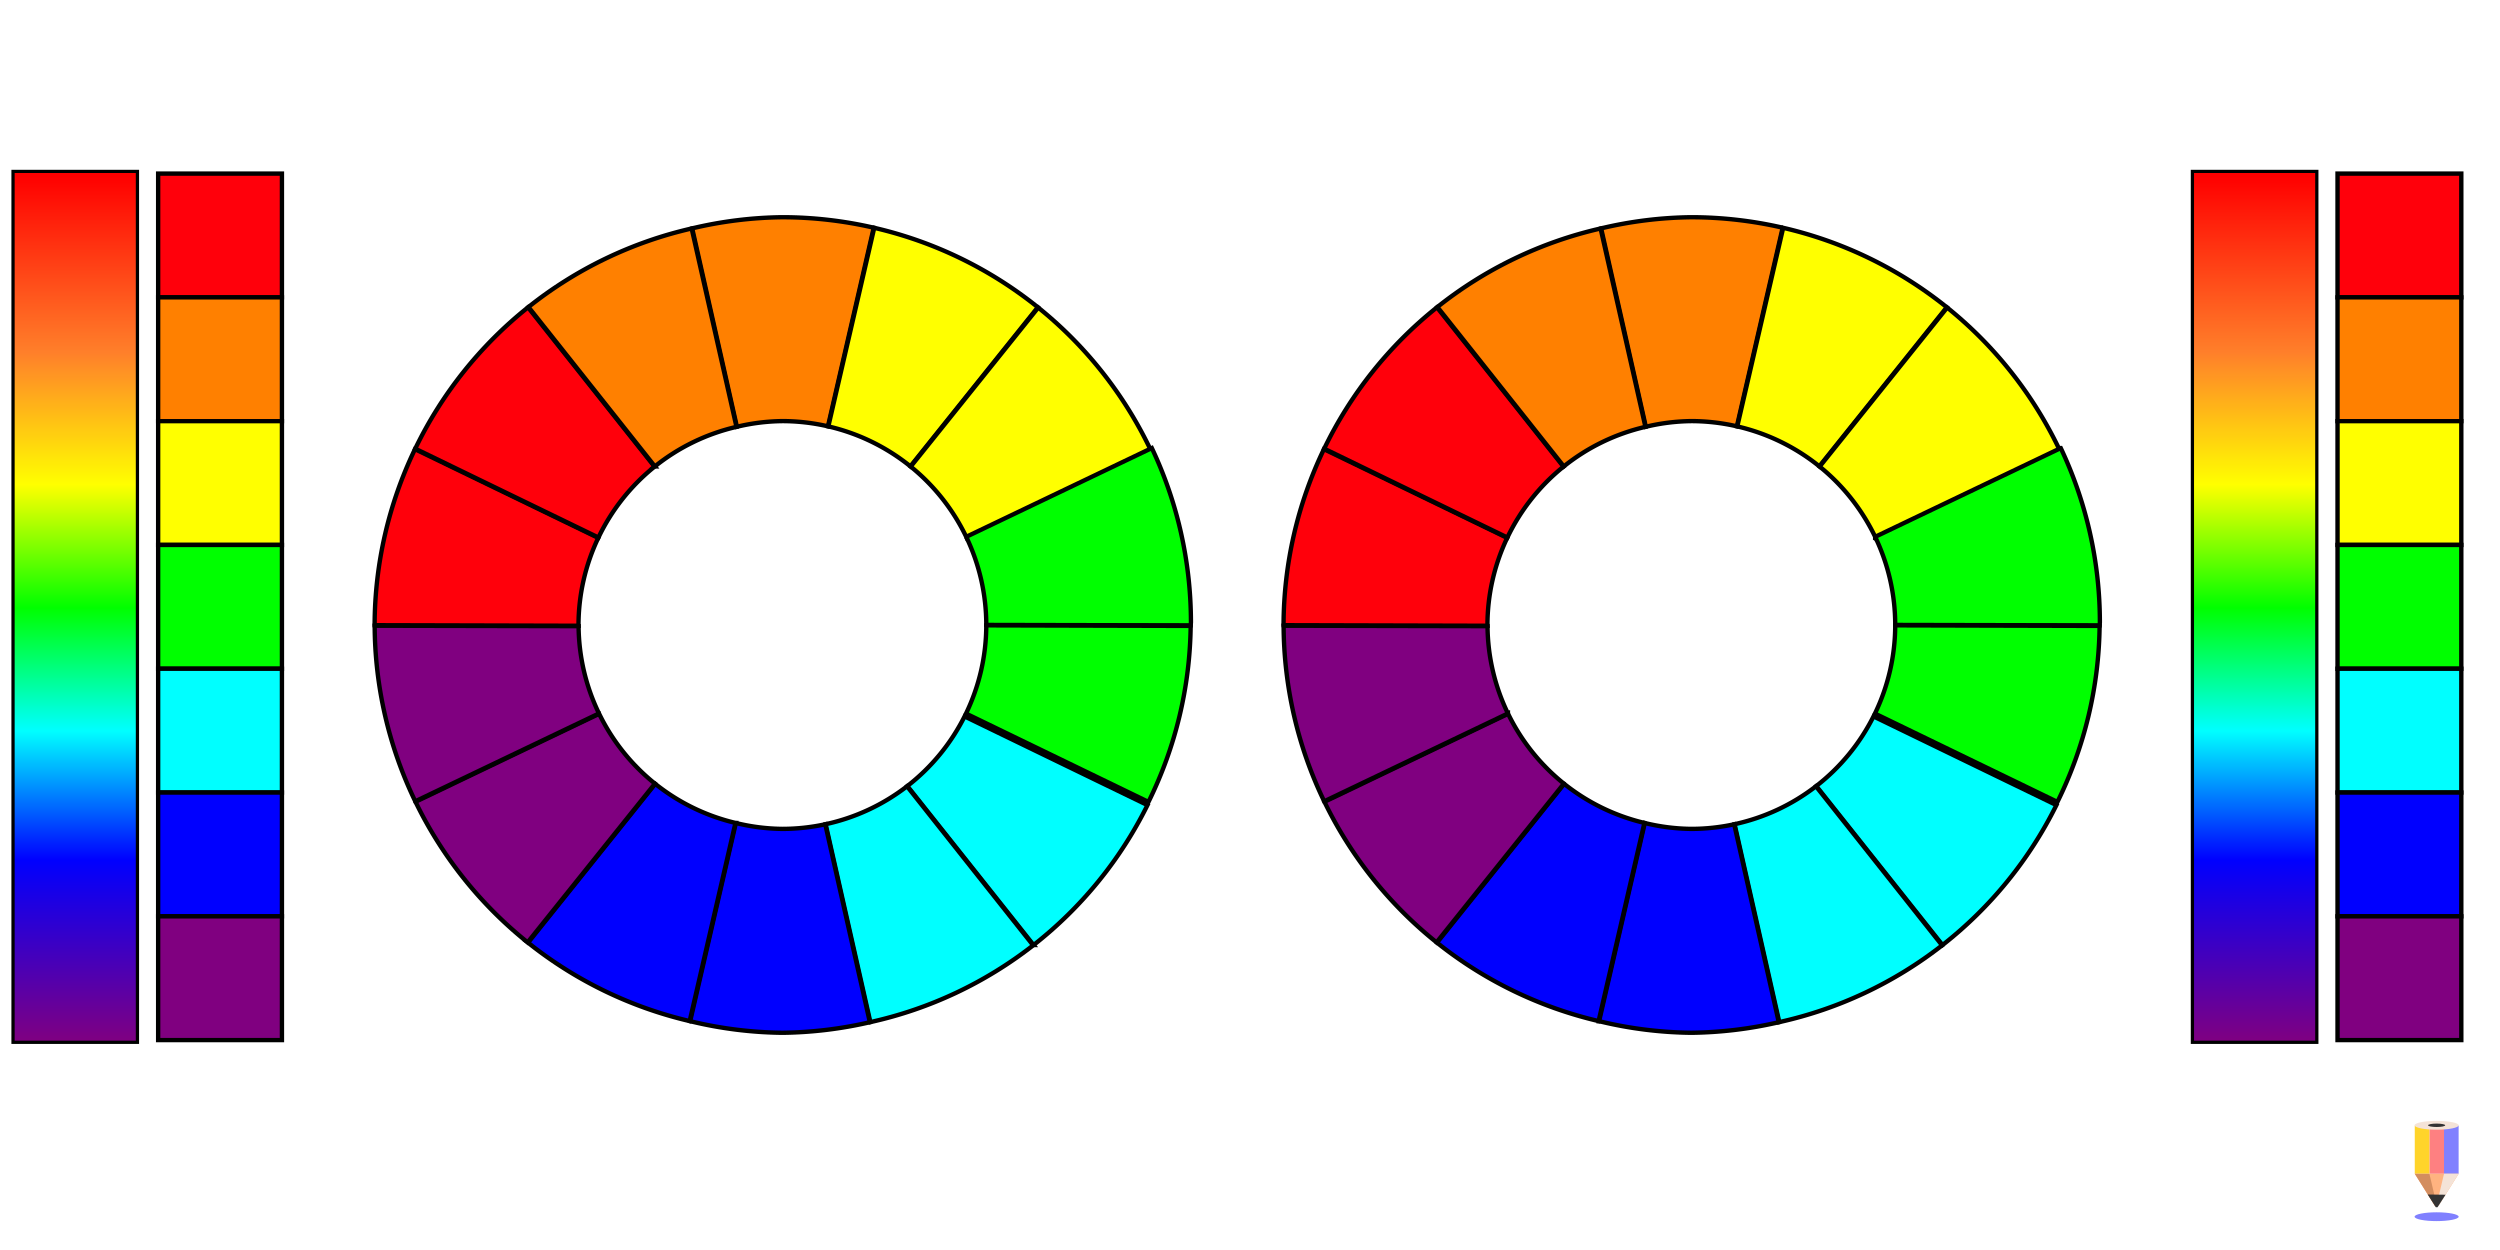 <?xml version="1.0" encoding="UTF-8" standalone="no"?>
<!-- Created with Inkscape (http://www.inkscape.org/) -->

<svg
   inkscape:version="1.1 (c68e22c387, 2021-05-23)"
   sodipodi:docname="barvaton.svg"
   id="SVGRoot"
   version="1.1"
   viewBox="0 0 1080 540"
   height="540"
   width="1080"
   xmlns:inkscape="http://www.inkscape.org/namespaces/inkscape"
   xmlns:sodipodi="http://sodipodi.sourceforge.net/DTD/sodipodi-0.dtd"
   xmlns:xlink="http://www.w3.org/1999/xlink"
   xmlns="http://www.w3.org/2000/svg"
   xmlns:svg="http://www.w3.org/2000/svg">
  <sodipodi:namedview
     id="namedview32418"
     pagecolor="#505050"
     bordercolor="#eeeeee"
     borderopacity="1"
     inkscape:pageshadow="0"
     inkscape:pageopacity="0"
     inkscape:pagecheckerboard="0"
     inkscape:document-units="px"
     showgrid="false"
     inkscape:zoom="0.59252929"
     inkscape:cx="647.22538"
     inkscape:cy="220.24228"
     inkscape:current-layer="layer1"
     inkscape:snap-bbox="true"
     inkscape:bbox-paths="true"
     inkscape:object-paths="true"
     inkscape:snap-bbox-midpoints="true"
     inkscape:snap-bbox-edge-midpoints="true" />
  <defs
     id="defs32413">
    <filter
       style="color-interpolation-filters:sRGB;"
       inkscape:label="Greyscale"
       id="filter439502"
       x="-0.015"
       y="-0.011"
       width="1.027"
       height="1.024">
      <feColorMatrix
         values="0.21 0.72 0.072 0 0 0.21 0.72 0.072 0 0 0.21 0.72 0.072 0 0 0 0 0 1 0 "
         id="feColorMatrix439500" />
    </filter>
    <filter
       style="color-interpolation-filters:sRGB;"
       inkscape:label="Greyscale"
       id="filter439506"
       x="-0.012"
       y="-0.013"
       width="1.025"
       height="1.026">
      <feColorMatrix
         values="0.21 0.72 0.072 0 0 0.21 0.72 0.072 0 0 0.21 0.72 0.072 0 0 0 0 0 1 0 "
         id="feColorMatrix439504" />
    </filter>
    <filter
       style="color-interpolation-filters:sRGB;"
       inkscape:label="Greyscale"
       id="filter439510"
       x="-0.01"
       y="-0.017"
       width="1.023"
       height="1.029">
      <feColorMatrix
         values="0.21 0.72 0.072 0 0 0.21 0.72 0.072 0 0 0.21 0.72 0.072 0 0 0 0 0 1 0 "
         id="feColorMatrix439508" />
    </filter>
    <filter
       style="color-interpolation-filters:sRGB;"
       inkscape:label="Greyscale"
       id="filter439514"
       x="-0.01"
       y="-0.012"
       width="1.023"
       height="1.029">
      <feColorMatrix
         values="0.21 0.72 0.072 0 0 0.21 0.72 0.072 0 0 0.21 0.72 0.072 0 0 0 0 0 1 0 "
         id="feColorMatrix439512" />
    </filter>
    <filter
       style="color-interpolation-filters:sRGB;"
       inkscape:label="Greyscale"
       id="filter439518"
       x="-0.012"
       y="-0.013"
       width="1.025"
       height="1.026">
      <feColorMatrix
         values="0.21 0.72 0.072 0 0 0.21 0.72 0.072 0 0 0.21 0.72 0.072 0 0 0 0 0 1 0 "
         id="feColorMatrix439516" />
    </filter>
    <filter
       style="color-interpolation-filters:sRGB;"
       inkscape:label="Greyscale"
       id="filter439522"
       x="-0.015"
       y="-0.013"
       width="1.027"
       height="1.024">
      <feColorMatrix
         values="0.21 0.72 0.072 0 0 0.21 0.72 0.072 0 0 0.21 0.72 0.072 0 0 0 0 0 1 0 "
         id="feColorMatrix439520" />
    </filter>
    <filter
       style="color-interpolation-filters:sRGB;"
       inkscape:label="Greyscale"
       id="filter439526"
       x="-0.015"
       y="-0.013"
       width="1.029"
       height="1.023">
      <feColorMatrix
         values="0.21 0.72 0.072 0 0 0.21 0.72 0.072 0 0 0.21 0.72 0.072 0 0 0 0 0 1 0 "
         id="feColorMatrix439524" />
    </filter>
    <filter
       style="color-interpolation-filters:sRGB;"
       inkscape:label="Greyscale"
       id="filter439530"
       x="-0.013"
       y="-0.013"
       width="1.027"
       height="1.024">
      <feColorMatrix
         values="0.21 0.72 0.072 0 0 0.21 0.72 0.072 0 0 0.21 0.72 0.072 0 0 0 0 0 1 0 "
         id="feColorMatrix439528" />
    </filter>
    <filter
       style="color-interpolation-filters:sRGB;"
       inkscape:label="Greyscale"
       id="filter439534"
       x="-0.013"
       y="-0.013"
       width="1.025"
       height="1.026">
      <feColorMatrix
         values="0.21 0.72 0.072 0 0 0.21 0.72 0.072 0 0 0.21 0.72 0.072 0 0 0 0 0 1 0 "
         id="feColorMatrix439532" />
    </filter>
    <filter
       style="color-interpolation-filters:sRGB;"
       inkscape:label="Greyscale"
       id="filter439538"
       x="-0.013"
       y="-0.012"
       width="1.023"
       height="1.029">
      <feColorMatrix
         values="0.21 0.72 0.072 0 0 0.21 0.72 0.072 0 0 0.21 0.72 0.072 0 0 0 0 0 1 0 "
         id="feColorMatrix439536" />
    </filter>
    <filter
       style="color-interpolation-filters:sRGB;"
       inkscape:label="Greyscale"
       id="filter439542"
       x="-0.013"
       y="-0.016"
       width="1.023"
       height="1.029">
      <feColorMatrix
         values="0.21 0.72 0.072 0 0 0.21 0.72 0.072 0 0 0.21 0.72 0.072 0 0 0 0 0 1 0 "
         id="feColorMatrix439540" />
    </filter>
    <filter
       style="color-interpolation-filters:sRGB;"
       inkscape:label="Greyscale"
       id="filter439546"
       x="-0.013"
       y="-0.013"
       width="1.025"
       height="1.026">
      <feColorMatrix
         values="0.21 0.72 0.072 0 0 0.21 0.72 0.072 0 0 0.21 0.72 0.072 0 0 0 0 0 1 0 "
         id="feColorMatrix439544" />
    </filter>
    <filter
       style="color-interpolation-filters:sRGB;"
       inkscape:label="Greyscale"
       id="filter439550"
       x="-0.013"
       y="-0.011"
       width="1.027"
       height="1.024">
      <feColorMatrix
         values="0.21 0.72 0.072 0 0 0.21 0.72 0.072 0 0 0.21 0.72 0.072 0 0 0 0 0 1 0 "
         id="feColorMatrix439548" />
    </filter>
    <filter
       style="color-interpolation-filters:sRGB;"
       inkscape:label="Greyscale"
       id="filter439554"
       x="-0.014"
       y="-0.01"
       width="1.029"
       height="1.023">
      <feColorMatrix
         values="0.21 0.72 0.072 0 0 0.21 0.72 0.072 0 0 0.21 0.72 0.072 0 0 0 0 0 1 0 "
         id="feColorMatrix439552" />
    </filter>
    <linearGradient
       inkscape:collect="always"
       xlink:href="#linearGradient81202"
       id="linearGradient81204"
       x1="24.55"
       y1="110.999"
       x2="794.725"
       y2="110.999"
       gradientUnits="userSpaceOnUse"
       gradientTransform="matrix(0.486,0,0,0.486,64.228,-90.224)" />
    <linearGradient
       inkscape:collect="always"
       id="linearGradient81202">
      <stop
         style="stop-color:#ff0000;stop-opacity:1"
         offset="0"
         id="stop81198" />
      <stop
         style="stop-color:#ff7f2a;stop-opacity:1"
         offset="0.203"
         id="stop81408" />
      <stop
         style="stop-color:#ffff00;stop-opacity:1"
         offset="0.356"
         id="stop81474" />
      <stop
         style="stop-color:#00ff00;stop-opacity:1"
         offset="0.498"
         id="stop81604" />
      <stop
         style="stop-color:#00ffff;stop-opacity:1"
         offset="0.64"
         id="stop81734" />
      <stop
         style="stop-color:#0000ff;stop-opacity:1"
         offset="0.789"
         id="stop81864" />
      <stop
         style="stop-color:#800080;stop-opacity:1"
         offset="1"
         id="stop81200" />
    </linearGradient>
    <filter
       style="color-interpolation-filters:sRGB;"
       inkscape:label="Greyscale"
       id="filter503175"
       x="-0.002"
       y="-0.013"
       width="1.004"
       height="1.026">
      <feColorMatrix
         values="0.618 0.724 -0.111 -0.322 0 0.618 0.724 -0.111 -0.322 0 0.618 0.724 -0.111 -0.322 0 0 0 0 1 0 "
         id="feColorMatrix503173" />
    </filter>
    <filter
       style="color-interpolation-filters:sRGB;"
       inkscape:label="Greyscale"
       id="filter504073"
       x="-0.014"
       y="-0.01"
       width="1.029"
       height="1.023">
      <feColorMatrix
         values="0.618 0.724 -0.111 -0.12 0 0.618 0.724 -0.111 -0.12 0 0.618 0.724 -0.111 -0.12 0 0 0 0 1 0 "
         id="feColorMatrix504071" />
    </filter>
    <filter
       style="color-interpolation-filters:sRGB;"
       inkscape:label="Greyscale"
       id="filter504077"
       x="-0.013"
       y="-0.011"
       width="1.027"
       height="1.024">
      <feColorMatrix
         values="0.618 0.724 -0.111 -0.12 0 0.618 0.724 -0.111 -0.12 0 0.618 0.724 -0.111 -0.12 0 0 0 0 1 0 "
         id="feColorMatrix504075" />
    </filter>
    <filter
       style="color-interpolation-filters:sRGB;"
       inkscape:label="Greyscale"
       id="filter504081"
       x="-0.013"
       y="-0.013"
       width="1.025"
       height="1.026">
      <feColorMatrix
         values="0.618 0.724 -0.111 -0.12 0 0.618 0.724 -0.111 -0.12 0 0.618 0.724 -0.111 -0.12 0 0 0 0 1 0 "
         id="feColorMatrix504079" />
    </filter>
    <filter
       style="color-interpolation-filters:sRGB;"
       inkscape:label="Greyscale"
       id="filter504085"
       x="-0.013"
       y="-0.016"
       width="1.023"
       height="1.029">
      <feColorMatrix
         values="0.618 0.724 -0.111 -0.12 0 0.618 0.724 -0.111 -0.12 0 0.618 0.724 -0.111 -0.12 0 0 0 0 1 0 "
         id="feColorMatrix504083" />
    </filter>
    <filter
       style="color-interpolation-filters:sRGB;"
       inkscape:label="Greyscale"
       id="filter504089"
       x="-0.013"
       y="-0.012"
       width="1.023"
       height="1.029">
      <feColorMatrix
         values="0.618 0.724 -0.111 -0.12 0 0.618 0.724 -0.111 -0.12 0 0.618 0.724 -0.111 -0.12 0 0 0 0 1 0 "
         id="feColorMatrix504087" />
    </filter>
    <filter
       style="color-interpolation-filters:sRGB;"
       inkscape:label="Greyscale"
       id="filter504093"
       x="-0.013"
       y="-0.013"
       width="1.025"
       height="1.026">
      <feColorMatrix
         values="0.618 0.724 -0.111 -0.12 0 0.618 0.724 -0.111 -0.12 0 0.618 0.724 -0.111 -0.12 0 0 0 0 1 0 "
         id="feColorMatrix504091" />
    </filter>
    <filter
       style="color-interpolation-filters:sRGB;"
       inkscape:label="Greyscale"
       id="filter504097"
       x="-0.013"
       y="-0.013"
       width="1.027"
       height="1.024">
      <feColorMatrix
         values="0.618 0.724 -0.111 -0.12 0 0.618 0.724 -0.111 -0.12 0 0.618 0.724 -0.111 -0.12 0 0 0 0 1 0 "
         id="feColorMatrix504095" />
    </filter>
    <filter
       style="color-interpolation-filters:sRGB;"
       inkscape:label="Greyscale"
       id="filter504101"
       x="-0.015"
       y="-0.013"
       width="1.029"
       height="1.023">
      <feColorMatrix
         values="0.618 0.724 -0.111 -0.12 0 0.618 0.724 -0.111 -0.12 0 0.618 0.724 -0.111 -0.12 0 0 0 0 1 0 "
         id="feColorMatrix504099" />
    </filter>
    <filter
       style="color-interpolation-filters:sRGB;"
       inkscape:label="Greyscale"
       id="filter504105"
       x="-0.015"
       y="-0.013"
       width="1.027"
       height="1.024">
      <feColorMatrix
         values="0.618 0.724 -0.111 -0.12 0 0.618 0.724 -0.111 -0.12 0 0.618 0.724 -0.111 -0.12 0 0 0 0 1 0 "
         id="feColorMatrix504103" />
    </filter>
    <filter
       style="color-interpolation-filters:sRGB;"
       inkscape:label="Greyscale"
       id="filter504109"
       x="-0.012"
       y="-0.013"
       width="1.025"
       height="1.026">
      <feColorMatrix
         values="0.618 0.724 -0.111 -0.12 0 0.618 0.724 -0.111 -0.12 0 0.618 0.724 -0.111 -0.12 0 0 0 0 1 0 "
         id="feColorMatrix504107" />
    </filter>
    <filter
       style="color-interpolation-filters:sRGB;"
       inkscape:label="Greyscale"
       id="filter504113"
       x="-0.01"
       y="-0.012"
       width="1.023"
       height="1.029">
      <feColorMatrix
         values="0.618 0.724 -0.111 -0.12 0 0.618 0.724 -0.111 -0.12 0 0.618 0.724 -0.111 -0.12 0 0 0 0 1 0 "
         id="feColorMatrix504111" />
    </filter>
    <filter
       style="color-interpolation-filters:sRGB;"
       inkscape:label="Greyscale"
       id="filter504117"
       x="-0.01"
       y="-0.017"
       width="1.023"
       height="1.029">
      <feColorMatrix
         values="0.618 0.724 -0.111 -0.12 0 0.618 0.724 -0.111 -0.12 0 0.618 0.724 -0.111 -0.12 0 0 0 0 1 0 "
         id="feColorMatrix504115" />
    </filter>
    <filter
       style="color-interpolation-filters:sRGB;"
       inkscape:label="Greyscale"
       id="filter504121"
       x="-0.012"
       y="-0.013"
       width="1.025"
       height="1.026">
      <feColorMatrix
         values="0.618 0.724 -0.111 -0.12 0 0.618 0.724 -0.111 -0.12 0 0.618 0.724 -0.111 -0.12 0 0 0 0 1 0 "
         id="feColorMatrix504119" />
    </filter>
    <filter
       style="color-interpolation-filters:sRGB;"
       inkscape:label="Greyscale"
       id="filter504125"
       x="-0.015"
       y="-0.011"
       width="1.027"
       height="1.024">
      <feColorMatrix
         values="0.618 0.724 -0.111 -0.12 0 0.618 0.724 -0.111 -0.12 0 0.618 0.724 -0.111 -0.12 0 0 0 0 1 0 "
         id="feColorMatrix504123" />
    </filter>
    <linearGradient
       inkscape:collect="always"
       xlink:href="#linearGradient81202"
       id="linearGradient504241"
       gradientUnits="userSpaceOnUse"
       gradientTransform="matrix(0.486,0,0,0.486,64.228,-1031.712)"
       x1="24.55"
       y1="110.999"
       x2="794.725"
       y2="110.999" />
    <filter
       style="color-interpolation-filters:sRGB;"
       inkscape:label="Greyscale"
       id="filter504245"
       x="-0.002"
       y="-0.013"
       width="1.004"
       height="1.026">
      <feColorMatrix
         values="0.618 0.724 -0.111 -0.12 0 0.618 0.724 -0.111 -0.12 0 0.618 0.724 -0.111 -0.12 0 0 0 0 1 0 "
         id="feColorMatrix504243" />
    </filter>
    <filter
       style="color-interpolation-filters:sRGB;"
       inkscape:label="Greyscale"
       id="filter504249"
       x="-0.018"
       y="-0.018"
       width="1.035"
       height="1.035">
      <feColorMatrix
         values="0.618 0.724 -0.111 -0.12 0 0.618 0.724 -0.111 -0.12 0 0.618 0.724 -0.111 -0.12 0 0 0 0 1 0 "
         id="feColorMatrix504247" />
    </filter>
    <filter
       style="color-interpolation-filters:sRGB;"
       inkscape:label="Greyscale"
       id="filter504253"
       x="-0.018"
       y="-0.018"
       width="1.035"
       height="1.035">
      <feColorMatrix
         values="0.618 0.724 -0.111 -0.12 0 0.618 0.724 -0.111 -0.12 0 0.618 0.724 -0.111 -0.12 0 0 0 0 1 0 "
         id="feColorMatrix504251" />
    </filter>
    <filter
       style="color-interpolation-filters:sRGB;"
       inkscape:label="Greyscale"
       id="filter504257"
       x="-0.018"
       y="-0.018"
       width="1.035"
       height="1.035">
      <feColorMatrix
         values="0.618 0.724 -0.111 -0.12 0 0.618 0.724 -0.111 -0.12 0 0.618 0.724 -0.111 -0.12 0 0 0 0 1 0 "
         id="feColorMatrix504255" />
    </filter>
    <filter
       style="color-interpolation-filters:sRGB;"
       inkscape:label="Greyscale"
       id="filter504261"
       x="-0.018"
       y="-0.018"
       width="1.035"
       height="1.035">
      <feColorMatrix
         values="0.618 0.724 -0.111 -0.12 0 0.618 0.724 -0.111 -0.12 0 0.618 0.724 -0.111 -0.12 0 0 0 0 1 0 "
         id="feColorMatrix504259" />
    </filter>
    <filter
       style="color-interpolation-filters:sRGB;"
       inkscape:label="Greyscale"
       id="filter504265"
       x="-0.018"
       y="-0.018"
       width="1.035"
       height="1.035">
      <feColorMatrix
         values="0.618 0.724 -0.111 -0.12 0 0.618 0.724 -0.111 -0.12 0 0.618 0.724 -0.111 -0.12 0 0 0 0 1 0 "
         id="feColorMatrix504263" />
    </filter>
    <filter
       style="color-interpolation-filters:sRGB;"
       inkscape:label="Greyscale"
       id="filter504269"
       x="-0.018"
       y="-0.018"
       width="1.035"
       height="1.035">
      <feColorMatrix
         values="0.618 0.724 -0.111 -0.12 0 0.618 0.724 -0.111 -0.12 0 0.618 0.724 -0.111 -0.12 0 0 0 0 1 0 "
         id="feColorMatrix504267" />
    </filter>
    <filter
       style="color-interpolation-filters:sRGB;"
       inkscape:label="Greyscale"
       id="filter504273"
       x="-0.018"
       y="-0.018"
       width="1.035"
       height="1.035">
      <feColorMatrix
         values="0.618 0.724 -0.111 -0.12 0 0.618 0.724 -0.111 -0.12 0 0.618 0.724 -0.111 -0.12 0 0 0 0 1 0 "
         id="feColorMatrix504271" />
    </filter>
  </defs>
  <g
     inkscape:label="Vrstva 1"
     inkscape:groupmode="layer"
     id="layer1">
    <g
       id="g504387"
       transform="translate(0,-2.433)">
      <path
         id="path503195"
         style="fill:#ff8000;fill-opacity:1;stroke:#000000;stroke-width:1.89;stroke-linecap:butt;stroke-linejoin:miter;stroke-miterlimit:4;stroke-dasharray:none;stroke-opacity:1;filter:url(#filter504073)"
         d="m 730.656,96.273 a 176.159,176.159 0 0 0 -38.966,4.816 l 19.313,85.71 a 88.08,88.08 0 0 1 19.653,-2.446 88.08,88.08 0 0 1 19.673,2.253 l 19.78,-85.806 a 176.159,176.159 0 0 0 -39.453,-4.527 z" />
      <path
         id="path503197"
         style="fill:#ffff00;fill-opacity:1;stroke:#000000;stroke-width:1.89;stroke-linecap:butt;stroke-linejoin:miter;stroke-miterlimit:4;stroke-dasharray:none;stroke-opacity:1;filter:url(#filter504077)"
         d="m 770.333,100.851 -19.831,85.793 a 88.08,88.08 0 0 1 35.446,17.247 l 55.054,-68.73 a 176.159,176.159 0 0 0 -70.669,-34.31 z" />
      <path
         id="path503199"
         style="fill:#ffff00;fill-opacity:1;stroke:#000000;stroke-width:1.89;stroke-linecap:butt;stroke-linejoin:miter;stroke-miterlimit:4;stroke-dasharray:none;stroke-opacity:1;filter:url(#filter504081)"
         d="m 841.183,135.303 -55.095,68.697 a 88.08,88.08 0 0 1 24.296,31.007 l 79.442,-38.045 a 176.159,176.159 0 0 0 -48.643,-61.659 z" />
      <path
         id="path503201"
         style="fill:#00ff00;fill-opacity:1;stroke:#000000;stroke-width:1.89;stroke-linecap:butt;stroke-linejoin:miter;stroke-miterlimit:4;stroke-dasharray:none;stroke-opacity:1;filter:url(#filter504085)"
         d="m 890.253,195.999 -80.189,38.346 a 88.08,88.08 0 0 1 8.672,38.061 l 88.314,0.191 a 176.159,176.159 0 0 0 0.095,-1.332 176.159,176.159 0 0 0 -16.891,-75.266 z" />
      <path
         id="path503203"
         style="fill:#00ff00;fill-opacity:1;stroke:#000000;stroke-width:1.89;stroke-linecap:butt;stroke-linejoin:miter;stroke-miterlimit:4;stroke-dasharray:none;stroke-opacity:1;filter:url(#filter504089)"
         d="m 818.732,272.584 a 88.08,88.08 0 0 1 -8.755,38.11 l 78.832,38.172 a 176.159,176.159 0 0 0 18.223,-76.039 z" />
      <path
         id="path503205"
         style="fill:#00ffff;fill-opacity:1;stroke:#000000;stroke-width:1.89;stroke-linecap:butt;stroke-linejoin:miter;stroke-miterlimit:4;stroke-dasharray:none;stroke-opacity:1;filter:url(#filter504093)"
         d="m 809.359,311.921 a 88.08,88.08 0 0 1 -24.727,30.082 l 54.536,68.688 a 176.159,176.159 0 0 0 49.202,-60.453 z" />
      <path
         id="path503207"
         style="fill:#00ffff;fill-opacity:1;stroke:#000000;stroke-width:1.89;stroke-linecap:butt;stroke-linejoin:miter;stroke-miterlimit:4;stroke-dasharray:none;stroke-opacity:1;filter:url(#filter504097)"
         d="m 784.492,342.112 a 88.08,88.08 0 0 1 -35.152,16.371 l 19.322,85.503 a 176.159,176.159 0 0 0 70.322,-33.157 z" />
      <path
         id="path503209"
         style="fill:#0000ff;fill-opacity:1;stroke:#000000;stroke-width:1.89;stroke-linecap:butt;stroke-linejoin:miter;stroke-miterlimit:4;stroke-dasharray:none;stroke-opacity:1;filter:url(#filter504101)"
         d="m 710.553,357.969 -19.735,85.617 a 176.159,176.159 0 0 0 39.838,5.006 176.159,176.159 0 0 0 37.783,-4.558 l -19.271,-85.513 a 88.08,88.08 0 0 1 -18.512,1.992 88.08,88.08 0 0 1 -20.104,-2.544 z" />
      <path
         id="path503211"
         style="fill:#0000ff;fill-opacity:1;stroke:#000000;stroke-width:1.89;stroke-linecap:butt;stroke-linejoin:miter;stroke-miterlimit:4;stroke-dasharray:none;stroke-opacity:1;filter:url(#filter504105)"
         d="m 675.731,341.062 -54.952,68.606 a 176.159,176.159 0 0 0 69.815,33.869 l 19.786,-85.606 a 88.08,88.08 0 0 1 -34.648,-16.869 z" />
      <path
         id="path503213"
         style="fill:#800080;fill-opacity:1;stroke:#000000;stroke-width:1.89;stroke-linecap:butt;stroke-linejoin:miter;stroke-miterlimit:4;stroke-dasharray:none;stroke-opacity:1;filter:url(#filter504109)"
         d="m 651.508,310.802 -79.348,38.003 a 176.159,176.159 0 0 0 48.435,60.727 l 54.994,-68.577 a 88.08,88.08 0 0 1 -24.081,-30.153 z" />
      <path
         id="path503215"
         style="fill:#800080;fill-opacity:1;stroke:#000000;stroke-width:1.89;stroke-linecap:butt;stroke-linejoin:miter;stroke-miterlimit:4;stroke-dasharray:none;stroke-opacity:1;filter:url(#filter504113)"
         d="m 554.519,272.743 a 176.159,176.159 0 0 0 17.532,75.861 l 79.371,-37.958 a 88.08,88.08 0 0 1 -8.81,-37.716 z" />
      <path
         id="path503217"
         style="fill:#ff000b;fill-opacity:1;stroke:#000000;stroke-width:1.89;stroke-linecap:butt;stroke-linejoin:miter;stroke-miterlimit:4;stroke-dasharray:none;stroke-opacity:1;filter:url(#filter504117)"
         d="m 571.939,196.466 a 176.159,176.159 0 0 0 -17.441,75.968 176.159,176.159 0 0 0 0.007,0.082 l 88.096,0.238 a 88.08,88.08 0 0 1 -0.024,-0.32 88.08,88.08 0 0 1 8.53,-37.636 z" />
      <path
         id="path503219"
         style="fill:#ff000b;fill-opacity:1;stroke:#000000;stroke-width:1.89;stroke-linecap:butt;stroke-linejoin:miter;stroke-miterlimit:4;stroke-dasharray:none;stroke-opacity:1;filter:url(#filter504121)"
         d="m 620.772,135.201 a 176.159,176.159 0 0 0 -48.723,61.065 l 79.142,38.377 a 88.08,88.08 0 0 1 24.234,-30.611 z" />
      <path
         id="path503221"
         style="fill:#ff8000;fill-opacity:1;stroke:#000000;stroke-width:1.89;stroke-linecap:butt;stroke-linejoin:miter;stroke-miterlimit:4;stroke-dasharray:none;stroke-opacity:1;filter:url(#filter504125)"
         d="m 691.452,101.141 a 176.159,176.159 0 0 0 -70.494,33.922 l 54.612,68.863 a 88.08,88.08 0 0 1 35.252,-17.087 z" />
    </g>
    <rect
       style="fill:#8080ff;fill-opacity:1;fill-rule:evenodd;stroke-width:0.258"
       id="rect45522"
       width="6.316"
       height="20.832"
       x="-1062.127"
       y="486.245"
       inkscape:export-xdpi="96.534714"
       inkscape:export-ydpi="96.534714"
       transform="scale(-1,1)"
       inkscape:export-filename="C:\Users\dansa\Documents\Krita-Malba\ellipse45540.png" />
    <rect
       style="fill:#fe8081;fill-opacity:1;fill-rule:evenodd;stroke-width:0.258"
       id="rect45524"
       width="6.316"
       height="20.832"
       x="-1055.811"
       y="486.245"
       inkscape:export-xdpi="96.534714"
       inkscape:export-ydpi="96.534714"
       transform="scale(-1,1)"
       inkscape:export-filename="C:\Users\dansa\Documents\Krita-Malba\ellipse45540.png" />
    <rect
       style="fill:#ffd42a;fill-rule:evenodd;stroke-width:0.258"
       id="rect45526"
       width="6.316"
       height="20.832"
       x="-1049.495"
       y="486.245"
       inkscape:export-xdpi="96.534714"
       inkscape:export-ydpi="96.534714"
       transform="scale(-1,1)"
       inkscape:export-filename="C:\Users\dansa\Documents\Krita-Malba\ellipse45540.png" />
    <path
       id="path45528"
       style="fill:#ffb380;fill-rule:evenodd;stroke-width:0.258"
       d="m 1062.127,507.077 h -18.947 l 8.769,13.971 h 1.41 z"
       sodipodi:nodetypes="ccccc"
       inkscape:export-xdpi="96.534714"
       inkscape:export-ydpi="96.534714"
       inkscape:export-filename="C:\Users\dansa\Documents\Krita-Malba\ellipse45540.png" />
    <path
       id="path45530"
       style="fill:#f4e3d7;fill-rule:evenodd;stroke-width:0.258"
       d="m 1062.127,507.077 h -6.316 l -3.317,14.093 0.865,-0.122 z"
       sodipodi:nodetypes="ccccc"
       inkscape:export-xdpi="96.534714"
       inkscape:export-ydpi="96.534714"
       inkscape:export-filename="C:\Users\dansa\Documents\Krita-Malba\ellipse45540.png" />
    <path
       id="path45532"
       style="fill:#d38d5f;fill-rule:evenodd;stroke-width:0.258"
       d="m 1043.18,507.077 h 6.316 l 3.317,14.093 -0.864,-0.122 z"
       sodipodi:nodetypes="ccccc"
       inkscape:export-xdpi="96.534714"
       inkscape:export-ydpi="96.534714"
       inkscape:export-filename="C:\Users\dansa\Documents\Krita-Malba\ellipse45540.png" />
    <path
       id="path45534"
       style="fill:#333333;fill-rule:evenodd;stroke-width:0.258"
       d="m 1056.472,516.123 -7.702,-0.107 3.52,5.537 0.704,-0.013 z"
       sodipodi:nodetypes="ccccc"
       inkscape:export-xdpi="96.534714"
       inkscape:export-ydpi="96.534714"
       inkscape:export-filename="C:\Users\dansa\Documents\Krita-Malba\ellipse45540.png" />
    <ellipse
       style="fill:#8080ff;fill-opacity:1;fill-rule:evenodd;stroke-width:0.258"
       id="ellipse45536"
       cx="-1052.621"
       cy="525.614"
       rx="9.517"
       ry="1.903"
       inkscape:export-xdpi="96.534714"
       inkscape:export-ydpi="96.534714"
       transform="scale(-1,1)"
       inkscape:export-filename="C:\Users\dansa\Documents\Krita-Malba\ellipse45540.png" />
    <ellipse
       style="fill:#f4e3d7;fill-opacity:1;fill-rule:evenodd;stroke-width:0.258"
       id="ellipse45538"
       cx="-1052.621"
       cy="486.127"
       rx="9.517"
       ry="1.903"
       inkscape:export-xdpi="96.534714"
       inkscape:export-ydpi="96.534714"
       transform="scale(-1,1)"
       inkscape:export-filename="C:\Users\dansa\Documents\Krita-Malba\ellipse45540.png" />
    <ellipse
       style="fill:#333333;fill-opacity:1;fill-rule:evenodd;stroke-width:0.258"
       id="ellipse45540"
       cx="-1052.621"
       cy="486.127"
       rx="3.7"
       ry="0.74"
       inkscape:export-xdpi="96.534714"
       inkscape:export-ydpi="96.534714"
       transform="scale(-1,1)"
       inkscape:export-filename="C:\Users\dansa\Documents\Krita-Malba\ellipse45540.png" />
    <g
       id="g504403"
       transform="translate(0,13.667)">
      <path
         id="path349355"
         style="fill:#ff8000;fill-opacity:1;stroke:#000000;stroke-width:1.89;stroke-linecap:butt;stroke-linejoin:miter;stroke-miterlimit:4;stroke-dasharray:none;stroke-opacity:1"
         d="m 337.994,80.173 a 176.159,176.159 0 0 0 -38.966,4.816 l 19.313,85.71 a 88.08,88.08 0 0 1 19.653,-2.446 88.08,88.08 0 0 1 19.673,2.253 l 19.78,-85.806 a 176.159,176.159 0 0 0 -39.453,-4.527 z" />
      <path
         id="path349359"
         style="fill:#ffff00;fill-opacity:1;stroke:#000000;stroke-width:1.89;stroke-linecap:butt;stroke-linejoin:miter;stroke-miterlimit:4;stroke-dasharray:none;stroke-opacity:1"
         d="M 377.671,84.751 357.84,170.544 a 88.08,88.08 0 0 1 35.446,17.247 l 55.054,-68.73 A 176.159,176.159 0 0 0 377.671,84.751 Z" />
      <path
         id="path349361"
         style="fill:#ffff00;fill-opacity:1;stroke:#000000;stroke-width:1.89;stroke-linecap:butt;stroke-linejoin:miter;stroke-miterlimit:4;stroke-dasharray:none;stroke-opacity:1"
         d="m 448.521,119.203 -55.095,68.697 a 88.08,88.08 0 0 1 24.296,31.007 l 79.442,-38.045 a 176.159,176.159 0 0 0 -48.643,-61.659 z" />
      <path
         id="path349363"
         style="fill:#00ff00;fill-opacity:1;stroke:#000000;stroke-width:1.89;stroke-linecap:butt;stroke-linejoin:miter;stroke-miterlimit:4;stroke-dasharray:none;stroke-opacity:1"
         d="m 497.591,179.899 -80.189,38.346 a 88.08,88.08 0 0 1 8.672,38.061 l 88.314,0.191 a 176.159,176.159 0 0 0 0.095,-1.332 176.159,176.159 0 0 0 -16.891,-75.266 z" />
      <path
         id="path349365"
         style="fill:#00ff00;fill-opacity:1;stroke:#000000;stroke-width:1.89;stroke-linecap:butt;stroke-linejoin:miter;stroke-miterlimit:4;stroke-dasharray:none;stroke-opacity:1"
         d="m 426.07,256.485 a 88.08,88.08 0 0 1 -8.755,38.11 l 78.832,38.172 a 176.159,176.159 0 0 0 18.223,-76.039 z" />
      <path
         id="path349367"
         style="fill:#00ffff;fill-opacity:1;stroke:#000000;stroke-width:1.89;stroke-linecap:butt;stroke-linejoin:miter;stroke-miterlimit:4;stroke-dasharray:none;stroke-opacity:1"
         d="m 416.697,295.822 a 88.08,88.08 0 0 1 -24.727,30.082 l 54.536,68.688 a 176.159,176.159 0 0 0 49.202,-60.453 z" />
      <path
         id="path349369"
         style="fill:#00ffff;fill-opacity:1;stroke:#000000;stroke-width:1.89;stroke-linecap:butt;stroke-linejoin:miter;stroke-miterlimit:4;stroke-dasharray:none;stroke-opacity:1"
         d="m 391.83,326.012 a 88.08,88.08 0 0 1 -35.152,16.371 l 19.322,85.503 a 176.159,176.159 0 0 0 70.322,-33.157 z" />
      <path
         id="path349371"
         style="fill:#0000ff;fill-opacity:1;stroke:#000000;stroke-width:1.89;stroke-linecap:butt;stroke-linejoin:miter;stroke-miterlimit:4;stroke-dasharray:none;stroke-opacity:1"
         d="m 317.891,341.869 -19.735,85.617 a 176.159,176.159 0 0 0 39.838,5.006 176.159,176.159 0 0 0 37.783,-4.558 l -19.271,-85.513 a 88.08,88.08 0 0 1 -18.512,1.992 88.08,88.08 0 0 1 -20.104,-2.544 z" />
      <path
         id="path349373"
         style="fill:#0000ff;fill-opacity:1;stroke:#000000;stroke-width:1.89;stroke-linecap:butt;stroke-linejoin:miter;stroke-miterlimit:4;stroke-dasharray:none;stroke-opacity:1"
         d="m 283.069,324.962 -54.952,68.606 a 176.159,176.159 0 0 0 69.815,33.869 l 19.786,-85.606 a 88.08,88.08 0 0 1 -34.648,-16.869 z" />
      <path
         id="path349375"
         style="fill:#800080;fill-opacity:1;stroke:#000000;stroke-width:1.89;stroke-linecap:butt;stroke-linejoin:miter;stroke-miterlimit:4;stroke-dasharray:none;stroke-opacity:1"
         d="m 258.846,294.702 -79.348,38.003 a 176.159,176.159 0 0 0 48.435,60.727 l 54.994,-68.577 a 88.08,88.08 0 0 1 -24.081,-30.153 z" />
      <path
         id="path349377"
         style="fill:#800080;fill-opacity:1;stroke:#000000;stroke-width:1.89;stroke-linecap:butt;stroke-linejoin:miter;stroke-miterlimit:4;stroke-dasharray:none;stroke-opacity:1"
         d="m 161.857,256.643 a 176.159,176.159 0 0 0 17.532,75.861 l 79.371,-37.958 a 88.08,88.08 0 0 1 -8.81,-37.716 z" />
      <path
         id="path349379"
         style="fill:#ff000b;fill-opacity:1;stroke:#000000;stroke-width:1.89;stroke-linecap:butt;stroke-linejoin:miter;stroke-miterlimit:4;stroke-dasharray:none;stroke-opacity:1"
         d="m 179.277,180.366 a 176.159,176.159 0 0 0 -17.441,75.968 176.159,176.159 0 0 0 0.007,0.082 l 88.096,0.238 a 88.08,88.08 0 0 1 -0.024,-0.32 88.08,88.08 0 0 1 8.53,-37.636 z" />
      <path
         id="path349381"
         style="fill:#ff000b;fill-opacity:1;stroke:#000000;stroke-width:1.89;stroke-linecap:butt;stroke-linejoin:miter;stroke-miterlimit:4;stroke-dasharray:none;stroke-opacity:1"
         d="m 228.11,119.101 a 176.159,176.159 0 0 0 -48.723,61.065 l 79.142,38.377 a 88.08,88.08 0 0 1 24.234,-30.611 z" />
      <path
         id="path349383"
         style="fill:#ff8000;fill-opacity:1;stroke:#000000;stroke-width:1.89;stroke-linecap:butt;stroke-linejoin:miter;stroke-miterlimit:4;stroke-dasharray:none;stroke-opacity:1"
         d="m 298.79,85.042 a 176.159,176.159 0 0 0 -70.494,33.922 l 54.612,68.863 a 88.08,88.08 0 0 1 35.252,-17.087 z" />
    </g>
    <rect
       style="fill:#ff000b;stroke:#000000;stroke-width:1.89;stroke-miterlimit:4;stroke-dasharray:none"
       id="rect230"
       width="53.476"
       height="53.476"
       x="74.991"
       y="-121.796"
       transform="rotate(90)" />
    <rect
       style="fill:#ff8000;fill-opacity:1;stroke:#000000;stroke-width:1.89;stroke-miterlimit:4;stroke-dasharray:none"
       id="rect232"
       width="53.476"
       height="53.476"
       x="128.468"
       y="-121.796"
       transform="rotate(90)" />
    <rect
       style="fill:#ffff00;stroke:#000000;stroke-width:1.89;stroke-miterlimit:4;stroke-dasharray:none"
       id="rect314"
       width="53.476"
       height="53.476"
       x="181.944"
       y="-121.796"
       transform="rotate(90)" />
    <rect
       style="fill:#00ff00;stroke:#000000;stroke-width:1.89;stroke-miterlimit:4;stroke-dasharray:none"
       id="rect316"
       width="53.476"
       height="53.476"
       x="235.42"
       y="-121.796"
       transform="rotate(90)" />
    <rect
       style="fill:#00ffff;stroke:#000000;stroke-width:1.89;stroke-miterlimit:4;stroke-dasharray:none"
       id="rect318"
       width="53.476"
       height="53.476"
       x="288.896"
       y="-121.796"
       transform="rotate(90)" />
    <rect
       style="fill:#0000ff;stroke:#000000;stroke-width:1.89;stroke-miterlimit:4;stroke-dasharray:none"
       id="rect320"
       width="53.476"
       height="53.476"
       x="342.373"
       y="-121.796"
       transform="rotate(90)" />
    <rect
       style="fill:#800080;stroke:#000000;stroke-width:1.89;stroke-miterlimit:4;stroke-dasharray:none"
       id="rect322"
       width="53.476"
       height="53.476"
       x="395.849"
       y="-121.796"
       transform="rotate(90)" />
    <rect
       style="fill:url(#linearGradient81204);fill-opacity:1;stroke:#000000;stroke-width:1.404"
       id="rect80940"
       width="376.223"
       height="53.746"
       x="74.047"
       y="-59.375"
       transform="rotate(90)" />
    <rect
       style="fill:#ff000b;stroke:#000000;stroke-width:1.89;stroke-miterlimit:4;stroke-dasharray:none;filter:url(#filter504273)"
       id="rect504225"
       width="53.476"
       height="53.476"
       x="74.991"
       y="-1063.285"
       transform="rotate(90)" />
    <rect
       style="fill:#ff8000;fill-opacity:1;stroke:#000000;stroke-width:1.89;stroke-miterlimit:4;stroke-dasharray:none;filter:url(#filter504269)"
       id="rect504227"
       width="53.476"
       height="53.476"
       x="128.468"
       y="-1063.285"
       transform="rotate(90)" />
    <rect
       style="fill:#ffff00;stroke:#000000;stroke-width:1.89;stroke-miterlimit:4;stroke-dasharray:none;filter:url(#filter504265)"
       id="rect504229"
       width="53.476"
       height="53.476"
       x="181.944"
       y="-1063.285"
       transform="rotate(90)" />
    <rect
       style="fill:#00ff00;stroke:#000000;stroke-width:1.89;stroke-miterlimit:4;stroke-dasharray:none;filter:url(#filter504261)"
       id="rect504231"
       width="53.476"
       height="53.476"
       x="235.42"
       y="-1063.285"
       transform="rotate(90)" />
    <rect
       style="fill:#00ffff;stroke:#000000;stroke-width:1.89;stroke-miterlimit:4;stroke-dasharray:none;filter:url(#filter504257)"
       id="rect504233"
       width="53.476"
       height="53.476"
       x="288.896"
       y="-1063.285"
       transform="rotate(90)" />
    <rect
       style="fill:#0000ff;stroke:#000000;stroke-width:1.89;stroke-miterlimit:4;stroke-dasharray:none;filter:url(#filter504253)"
       id="rect504235"
       width="53.476"
       height="53.476"
       x="342.373"
       y="-1063.285"
       transform="rotate(90)" />
    <rect
       style="fill:#800080;stroke:#000000;stroke-width:1.89;stroke-miterlimit:4;stroke-dasharray:none;filter:url(#filter504249)"
       id="rect504237"
       width="53.476"
       height="53.476"
       x="395.849"
       y="-1063.285"
       transform="rotate(90)" />
    <rect
       style="fill:url(#linearGradient504241);fill-opacity:1;stroke:#000000;stroke-width:1.404;filter:url(#filter504245)"
       id="rect504239"
       width="376.223"
       height="53.746"
       x="74.047"
       y="-1000.864"
       transform="rotate(90)" />
  </g>
</svg>
